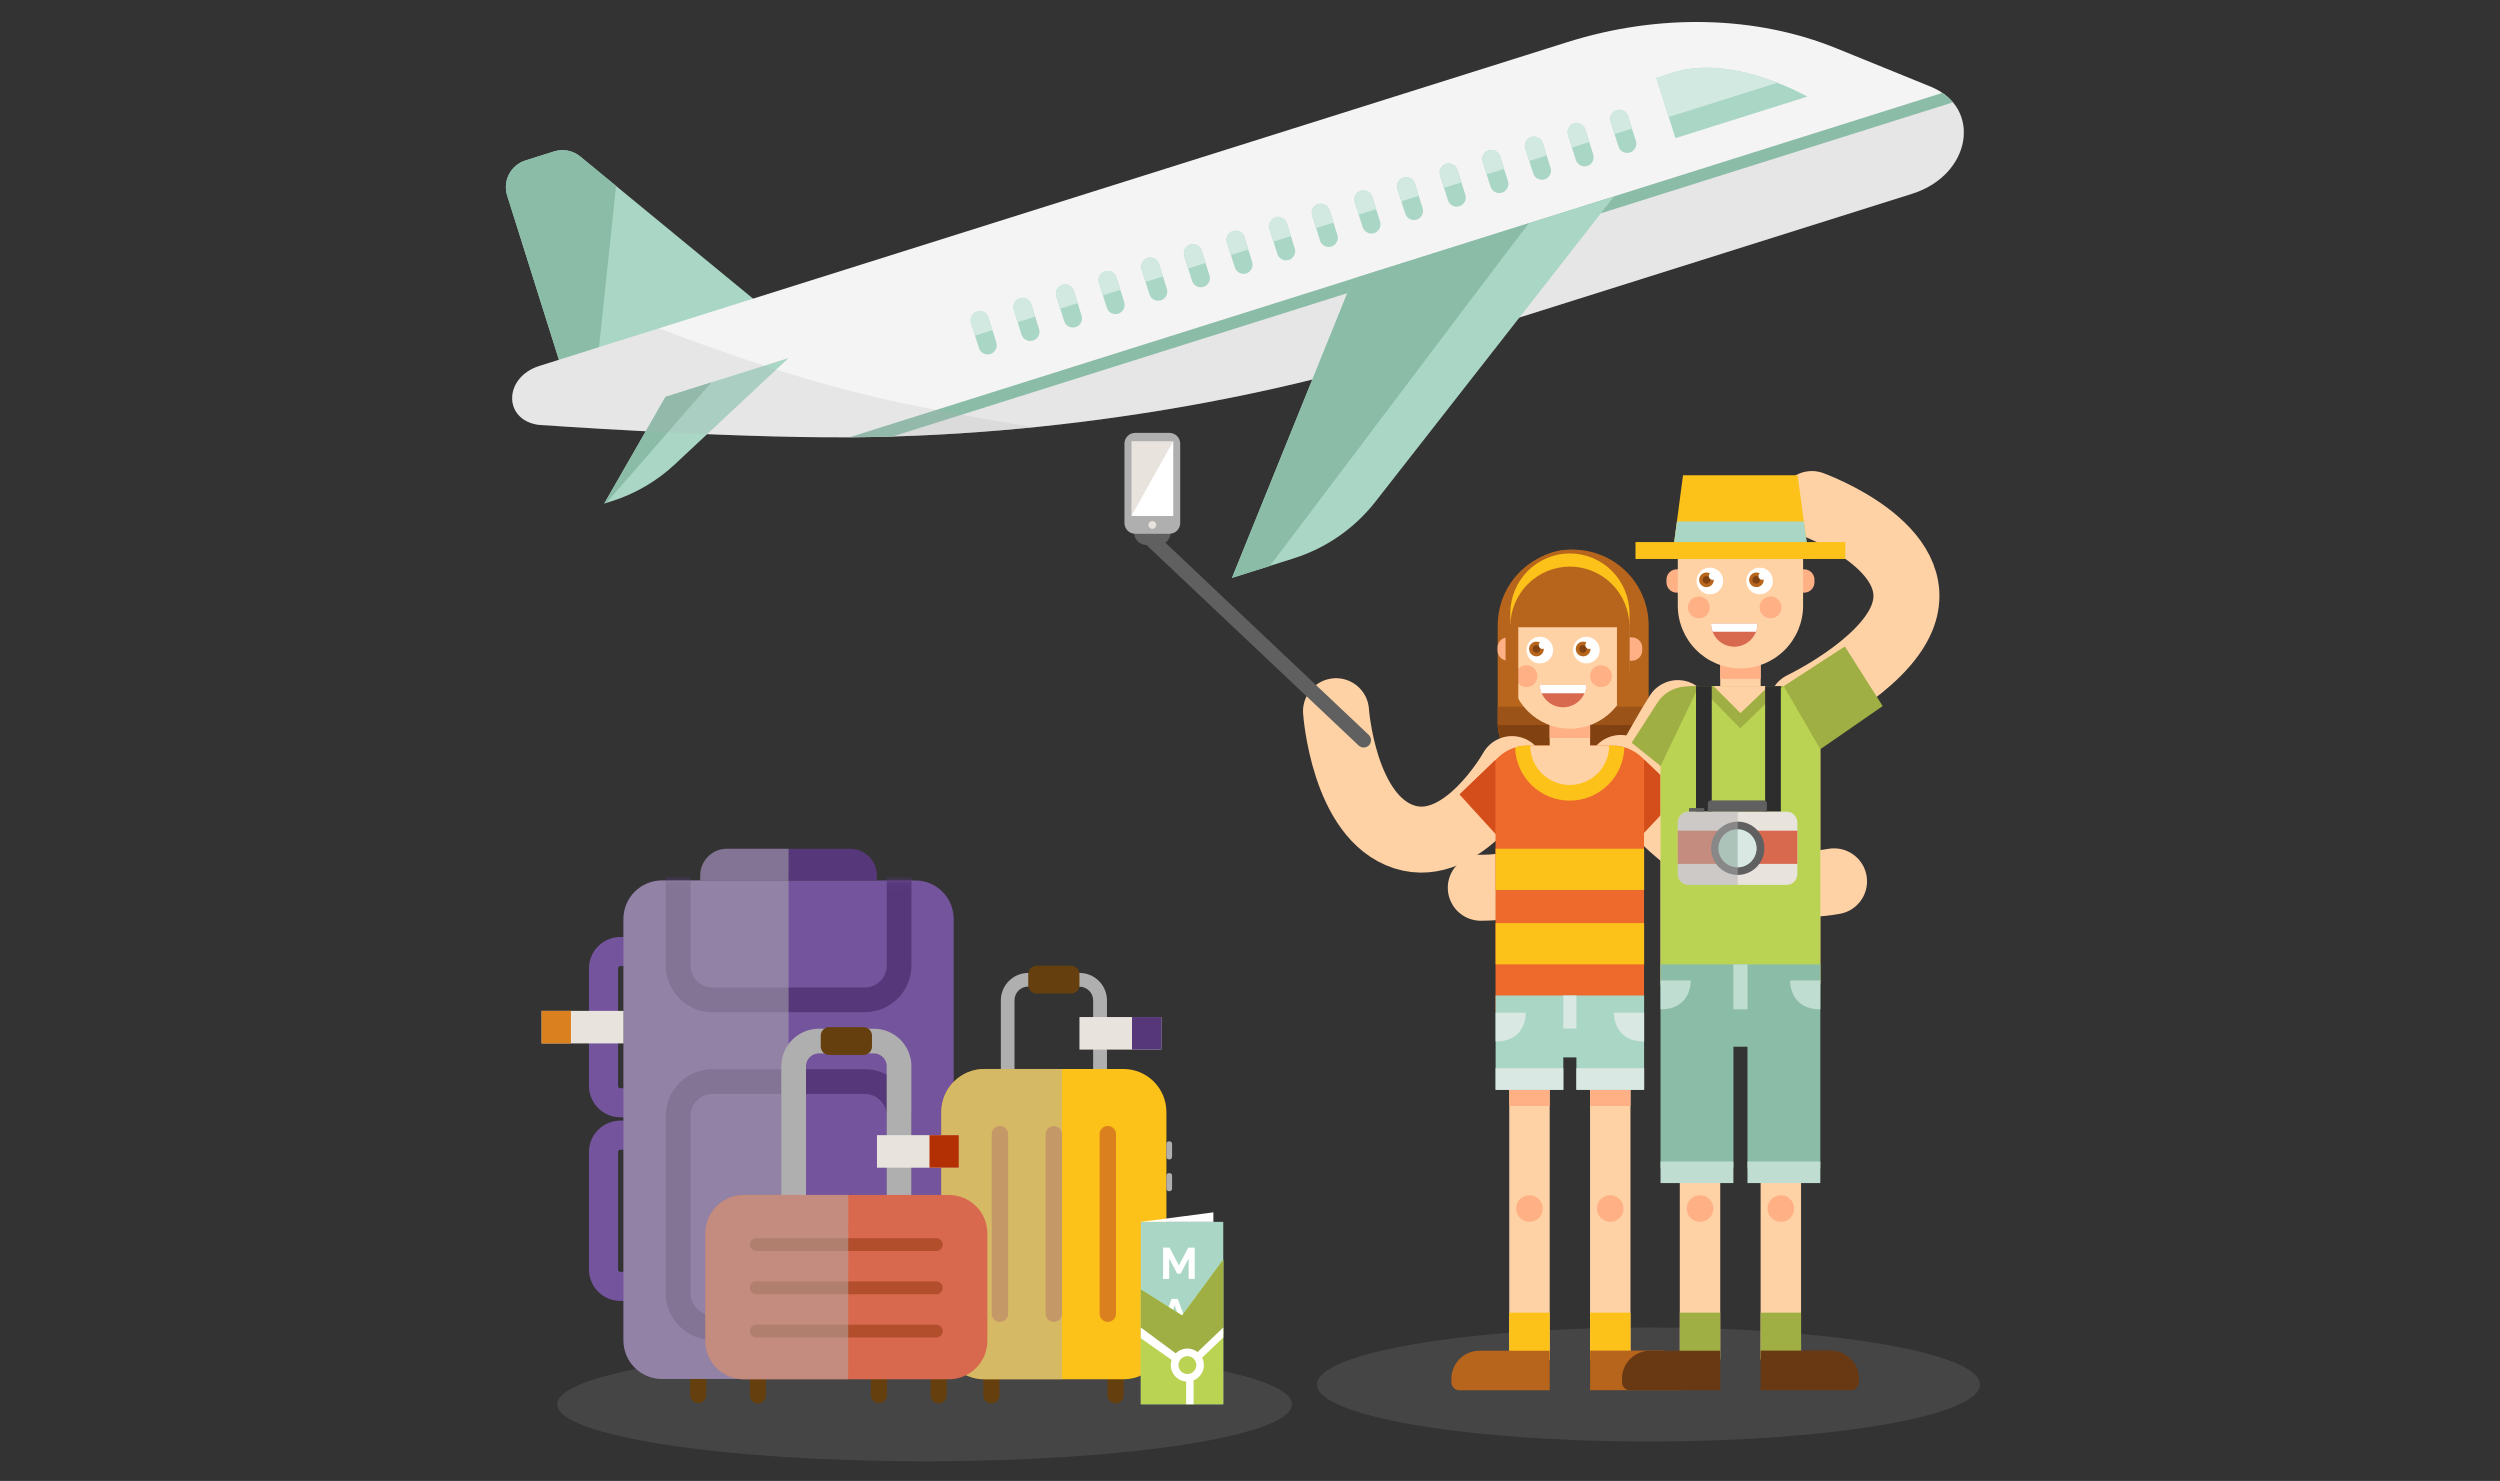 <svg width="341" height="202" viewBox="0 0 341 202" fill="none" xmlns="http://www.w3.org/2000/svg">
<rect x="0" y="0" width="341" height="202" fill="#333333" stroke="none"/>
<path d="M77.242 52.265L69.177 26.672C69.026 26.194 68.971 25.691 69.015 25.191C69.058 24.692 69.2 24.206 69.432 23.762C69.663 23.317 69.981 22.923 70.365 22.601C70.749 22.279 71.193 22.036 71.671 21.886L75.574 20.654C76.179 20.464 76.823 20.427 77.446 20.548C78.07 20.668 78.653 20.942 79.144 21.345L105.792 43.264L77.242 52.265Z" fill="#A9D6C5"/>
<path d="M84.028 25.362L79.144 21.345C78.653 20.942 78.07 20.668 77.446 20.548C76.823 20.427 76.179 20.464 75.574 20.654L71.671 21.886C71.193 22.036 70.749 22.279 70.365 22.601C69.981 22.923 69.663 23.317 69.432 23.762C69.2 24.206 69.058 24.692 69.015 25.191C68.971 25.691 69.026 26.194 69.177 26.672L77.242 52.265L81.326 50.976L84.028 25.362Z" fill="#8BBCA8"/>
<path d="M260.827 26.422L190.699 48.518C175.951 53.164 148.004 59.431 115.811 59.649C98.881 59.753 73.48 57.95 73.48 57.95C68.606 57.295 68.673 51.46 73.574 49.916L213.798 5.745C226.27 1.812 239.521 2.108 250.553 6.618L263.332 11.815C270.446 14.709 268.866 23.887 260.827 26.422Z" fill="#F4F4F4"/>
<g style="mix-blend-mode:multiply" opacity="0.2">
<path d="M119.156 59.603C149.931 59.005 176.464 53.003 190.698 48.519L260.851 26.423C267.753 24.246 269.888 17.178 265.851 13.385L119.156 59.603Z" fill="#AFAFAF"/>
</g>
<path d="M266.371 13.962C265.953 13.468 265.469 13.034 264.932 12.673L115.858 59.645C117.838 59.645 119.797 59.593 121.74 59.536L266.371 13.962Z" fill="#8BBCA8"/>
<path d="M184.576 37.995L220.152 26.802L187.611 68.427C184.756 72.078 180.86 74.778 176.439 76.169L168.046 78.814L184.576 37.995Z" fill="#A9D6C5"/>
<path d="M208.564 30.439L184.576 38.001L168.046 78.83L173.191 77.209C173.736 76.559 207.259 31.998 208.564 30.439Z" fill="#8BBCA8"/>
<path d="M135.085 48.289C134.77 48.386 134.43 48.354 134.138 48.201C133.846 48.049 133.626 47.787 133.526 47.474L132.455 44.075C132.357 43.761 132.388 43.42 132.54 43.129C132.691 42.836 132.953 42.616 133.266 42.516C133.581 42.418 133.922 42.449 134.214 42.602C134.506 42.755 134.726 43.017 134.825 43.332L135.901 46.73C135.997 47.045 135.965 47.386 135.813 47.677C135.66 47.969 135.399 48.189 135.085 48.289Z" fill="#A9D6C5"/>
<path d="M140.889 46.456C140.574 46.552 140.234 46.52 139.942 46.368C139.65 46.215 139.43 45.954 139.33 45.64L138.29 42.241C138.194 41.926 138.226 41.586 138.378 41.294C138.531 41.003 138.793 40.783 139.106 40.682C139.421 40.587 139.761 40.62 140.052 40.772C140.344 40.925 140.564 41.185 140.665 41.498L141.736 44.897C141.783 45.055 141.798 45.221 141.781 45.384C141.764 45.548 141.715 45.707 141.636 45.852C141.557 45.997 141.451 46.125 141.322 46.228C141.194 46.332 141.047 46.409 140.889 46.456Z" fill="#A9D6C5"/>
<path d="M146.714 44.621C146.4 44.719 146.06 44.689 145.768 44.537C145.476 44.385 145.256 44.124 145.155 43.81L144.085 40.412C143.987 40.097 144.018 39.756 144.171 39.464C144.324 39.172 144.586 38.952 144.901 38.853C145.215 38.755 145.555 38.785 145.847 38.937C146.139 39.089 146.359 39.35 146.46 39.663L147.53 43.062C147.626 43.377 147.595 43.717 147.442 44.009C147.289 44.301 147.028 44.521 146.714 44.621Z" fill="#A9D6C5"/>
<path d="M152.53 42.792C152.215 42.888 151.875 42.857 151.583 42.704C151.291 42.551 151.071 42.29 150.971 41.976L149.9 38.578C149.804 38.263 149.836 37.922 149.988 37.631C150.141 37.339 150.402 37.119 150.716 37.019C151.031 36.922 151.371 36.954 151.663 37.107C151.955 37.259 152.175 37.521 152.275 37.834L153.346 41.233C153.442 41.548 153.41 41.888 153.257 42.18C153.105 42.472 152.843 42.692 152.53 42.792Z" fill="#A9D6C5"/>
<path d="M158.345 40.958C158.03 41.054 157.69 41.022 157.398 40.87C157.106 40.717 156.887 40.455 156.786 40.142L155.716 36.743C155.619 36.428 155.651 36.088 155.804 35.796C155.956 35.504 156.218 35.285 156.531 35.184C156.846 35.088 157.187 35.12 157.478 35.272C157.77 35.425 157.99 35.686 158.09 36L159.161 39.399C159.259 39.714 159.228 40.054 159.075 40.346C158.922 40.639 158.66 40.858 158.345 40.958Z" fill="#A9D6C5"/>
<path d="M164.16 39.129C163.845 39.224 163.505 39.191 163.214 39.039C162.922 38.886 162.702 38.626 162.601 38.313L161.53 34.914C161.434 34.599 161.465 34.259 161.618 33.967C161.771 33.675 162.032 33.456 162.346 33.355C162.66 33.259 163 33.29 163.291 33.441C163.583 33.593 163.803 33.853 163.905 34.166L164.975 37.57C165.072 37.885 165.04 38.225 164.887 38.517C164.735 38.808 164.473 39.028 164.16 39.129Z" fill="#A9D6C5"/>
<path d="M169.991 37.294C169.676 37.392 169.335 37.361 169.043 37.208C168.751 37.055 168.531 36.792 168.432 36.478L167.356 33.079C167.26 32.764 167.291 32.424 167.444 32.133C167.597 31.841 167.858 31.621 168.172 31.52C168.487 31.423 168.828 31.454 169.12 31.607C169.412 31.759 169.632 32.022 169.731 32.336L170.801 35.735C170.899 36.049 170.869 36.389 170.717 36.681C170.565 36.973 170.304 37.194 169.991 37.294Z" fill="#A9D6C5"/>
<path d="M175.795 35.459C175.48 35.557 175.139 35.526 174.847 35.373C174.555 35.22 174.335 34.958 174.236 34.644L173.165 31.245C173.067 30.931 173.097 30.591 173.249 30.299C173.401 30.006 173.662 29.786 173.976 29.686C174.291 29.59 174.631 29.621 174.923 29.774C175.214 29.927 175.434 30.188 175.535 30.502L176.61 33.901C176.707 34.215 176.675 34.556 176.522 34.847C176.37 35.139 176.108 35.359 175.795 35.459Z" fill="#A9D6C5"/>
<path d="M181.61 33.63C181.295 33.727 180.955 33.695 180.663 33.542C180.371 33.39 180.151 33.128 180.051 32.815L178.975 29.4C178.877 29.085 178.908 28.745 179.061 28.452C179.214 28.16 179.476 27.941 179.791 27.841C180.106 27.745 180.446 27.777 180.738 27.929C181.03 28.082 181.249 28.344 181.35 28.657L182.42 32.056C182.52 32.372 182.491 32.715 182.339 33.01C182.187 33.305 181.925 33.528 181.61 33.63Z" fill="#A9D6C5"/>
<path d="M187.425 31.796C187.11 31.892 186.77 31.86 186.478 31.708C186.186 31.555 185.966 31.294 185.866 30.98L184.795 27.581C184.699 27.266 184.731 26.926 184.883 26.634C185.036 26.343 185.298 26.123 185.611 26.022C185.926 25.926 186.266 25.958 186.558 26.11C186.85 26.263 187.07 26.524 187.17 26.838L188.241 30.237C188.337 30.552 188.305 30.892 188.153 31.184C188 31.475 187.739 31.695 187.425 31.796Z" fill="#A9D6C5"/>
<path d="M193.24 29.961C192.926 30.058 192.586 30.027 192.295 29.875C192.003 29.724 191.783 29.463 191.681 29.151L190.605 25.762C190.511 25.448 190.543 25.108 190.695 24.817C190.848 24.525 191.108 24.305 191.421 24.203C191.736 24.107 192.076 24.139 192.368 24.291C192.66 24.444 192.88 24.706 192.98 25.019L194.051 28.418C194.144 28.73 194.111 29.066 193.96 29.355C193.808 29.643 193.55 29.861 193.24 29.961Z" fill="#A9D6C5"/>
<path d="M199.055 28.132C198.74 28.228 198.4 28.197 198.108 28.044C197.816 27.891 197.596 27.63 197.496 27.316L196.425 23.918C196.329 23.603 196.361 23.262 196.513 22.971C196.666 22.679 196.928 22.459 197.241 22.359C197.556 22.262 197.896 22.294 198.188 22.447C198.48 22.599 198.7 22.861 198.8 23.175L199.871 26.573C199.967 26.888 199.935 27.228 199.783 27.52C199.63 27.812 199.368 28.032 199.055 28.132Z" fill="#A9D6C5"/>
<path d="M204.869 26.282C204.554 26.378 204.214 26.347 203.922 26.194C203.631 26.041 203.411 25.78 203.31 25.466L202.24 22.068C202.143 21.753 202.175 21.413 202.328 21.121C202.481 20.829 202.742 20.609 203.056 20.509C203.371 20.413 203.711 20.444 204.003 20.597C204.294 20.75 204.514 21.011 204.615 21.325L205.685 24.723C205.781 25.038 205.75 25.378 205.597 25.67C205.444 25.962 205.183 26.182 204.869 26.282Z" fill="#A9D6C5"/>
<path d="M210.689 24.463C210.375 24.561 210.035 24.531 209.743 24.379C209.451 24.227 209.23 23.966 209.13 23.652L208.054 20.254C207.958 19.939 207.99 19.599 208.143 19.307C208.295 19.015 208.557 18.795 208.87 18.695C209.185 18.597 209.525 18.627 209.817 18.779C210.109 18.931 210.329 19.192 210.429 19.506L211.5 22.904C211.598 23.218 211.568 23.559 211.416 23.851C211.264 24.143 211.003 24.363 210.689 24.463Z" fill="#A9D6C5"/>
<path d="M216.505 22.645C216.19 22.741 215.85 22.709 215.558 22.557C215.266 22.404 215.046 22.142 214.946 21.829L213.876 18.43C213.779 18.116 213.81 17.776 213.962 17.485C214.113 17.193 214.373 16.973 214.686 16.871C215.001 16.773 215.342 16.805 215.634 16.957C215.926 17.11 216.146 17.373 216.245 17.687L217.321 21.086C217.417 21.401 217.386 21.741 217.233 22.032C217.08 22.324 216.819 22.544 216.505 22.645Z" fill="#A9D6C5"/>
<path d="M222.32 20.8C222.005 20.896 221.665 20.864 221.373 20.712C221.081 20.559 220.861 20.298 220.761 19.984L219.69 16.585C219.594 16.27 219.626 15.93 219.779 15.638C219.931 15.347 220.193 15.127 220.506 15.026C220.821 14.931 221.161 14.964 221.452 15.116C221.744 15.269 221.964 15.529 222.065 15.842L223.136 19.241C223.232 19.556 223.2 19.896 223.048 20.188C222.895 20.48 222.634 20.699 222.32 20.8Z" fill="#A9D6C5"/>
<path d="M225.931 10.625L228.529 18.846L246.514 13.177C246.514 13.177 236.36 7.341 228.326 9.877L225.931 10.625Z" fill="#A9D6C5"/>
<path d="M135.366 45.031L134.847 43.327C134.805 43.162 134.731 43.007 134.627 42.872C134.524 42.737 134.394 42.625 134.246 42.542C134.097 42.459 133.933 42.407 133.764 42.39C133.595 42.372 133.424 42.39 133.262 42.441C133.1 42.492 132.95 42.575 132.821 42.687C132.693 42.798 132.588 42.934 132.514 43.087C132.44 43.24 132.398 43.407 132.391 43.577C132.384 43.747 132.411 43.916 132.472 44.075L132.991 45.78L135.366 45.031Z" fill="#D2E9E1"/>
<path d="M141.18 43.197L140.66 41.492C140.611 41.336 140.531 41.191 140.426 41.066C140.321 40.94 140.192 40.836 140.047 40.761C139.902 40.685 139.743 40.638 139.58 40.624C139.416 40.61 139.252 40.627 139.096 40.677C138.939 40.726 138.794 40.805 138.669 40.91C138.543 41.016 138.44 41.144 138.364 41.29C138.288 41.435 138.242 41.594 138.227 41.757C138.213 41.92 138.231 42.084 138.28 42.241L138.8 43.945L141.18 43.197Z" fill="#D2E9E1"/>
<path d="M146.995 41.352L146.475 39.648C146.375 39.332 146.154 39.069 145.86 38.916C145.567 38.764 145.224 38.734 144.909 38.834C144.593 38.934 144.33 39.156 144.177 39.449C144.025 39.743 143.995 40.086 144.095 40.401L144.615 42.106L146.995 41.352Z" fill="#D2E9E1"/>
<path d="M152.811 39.534L152.291 37.829C152.192 37.514 151.971 37.25 151.678 37.097C151.385 36.944 151.042 36.914 150.727 37.013C150.411 37.112 150.148 37.333 149.995 37.626C149.842 37.92 149.812 38.262 149.911 38.577L150.431 40.282L152.811 39.534Z" fill="#D2E9E1"/>
<path d="M158.625 37.714L158.105 36.01C158.056 35.853 157.977 35.708 157.872 35.583C157.766 35.457 157.638 35.354 157.492 35.278C157.347 35.202 157.188 35.156 157.025 35.141C156.862 35.127 156.698 35.145 156.541 35.194C156.385 35.243 156.24 35.322 156.114 35.428C155.989 35.533 155.885 35.662 155.809 35.807C155.734 35.952 155.687 36.111 155.673 36.274C155.658 36.437 155.676 36.602 155.725 36.758L156.245 38.463L158.625 37.714Z" fill="#D2E9E1"/>
<path d="M164.444 35.87L163.925 34.16C163.875 34.004 163.796 33.859 163.69 33.734C163.585 33.608 163.455 33.505 163.31 33.429C163.164 33.354 163.005 33.307 162.842 33.293C162.679 33.279 162.514 33.298 162.358 33.347C162.202 33.397 162.057 33.476 161.931 33.582C161.806 33.687 161.702 33.816 161.627 33.962C161.551 34.108 161.505 34.266 161.491 34.43C161.477 34.593 161.495 34.758 161.545 34.914L162.064 36.618L164.444 35.87Z" fill="#D2E9E1"/>
<path d="M170.26 34.035L169.741 32.331C169.641 32.015 169.421 31.752 169.128 31.599C168.834 31.446 168.492 31.416 168.177 31.515C167.861 31.614 167.598 31.835 167.445 32.128C167.292 32.422 167.261 32.764 167.361 33.079L167.88 34.784L170.26 34.035Z" fill="#D2E9E1"/>
<path d="M176.076 32.201L175.556 30.496C175.515 30.331 175.44 30.177 175.337 30.042C175.234 29.907 175.104 29.794 174.955 29.711C174.807 29.628 174.643 29.576 174.474 29.559C174.305 29.542 174.134 29.559 173.972 29.61C173.81 29.661 173.66 29.745 173.531 29.856C173.402 29.967 173.298 30.104 173.224 30.257C173.15 30.41 173.108 30.576 173.101 30.746C173.093 30.916 173.121 31.086 173.181 31.245L173.701 32.954L176.076 32.201Z" fill="#D2E9E1"/>
<path d="M181.889 30.372L181.37 28.667C181.32 28.511 181.241 28.366 181.136 28.24C181.031 28.115 180.902 28.011 180.756 27.935C180.611 27.86 180.452 27.813 180.289 27.799C180.126 27.784 179.962 27.802 179.805 27.851C179.649 27.901 179.504 27.98 179.379 28.085C179.253 28.19 179.149 28.319 179.074 28.465C178.998 28.61 178.951 28.768 178.937 28.932C178.923 29.095 178.94 29.259 178.99 29.416L179.509 31.12L181.889 30.372Z" fill="#D2E9E1"/>
<path d="M187.706 28.538L187.186 26.833C187.086 26.519 186.866 26.258 186.574 26.105C186.283 25.953 185.942 25.921 185.627 26.017C185.314 26.117 185.052 26.337 184.9 26.629C184.747 26.921 184.715 27.261 184.812 27.576L185.331 29.281L187.706 28.538Z" fill="#D2E9E1"/>
<path d="M193.52 26.703L193 24.999C192.901 24.683 192.679 24.42 192.386 24.268C192.092 24.115 191.749 24.085 191.434 24.185C191.118 24.285 190.855 24.506 190.703 24.8C190.55 25.094 190.521 25.437 190.62 25.752L191.14 27.457L193.52 26.703Z" fill="#D2E9E1"/>
<path d="M199.335 24.874L198.815 23.169C198.716 22.854 198.495 22.59 198.202 22.437C197.909 22.284 197.567 22.254 197.251 22.353C196.935 22.453 196.672 22.673 196.519 22.966C196.366 23.26 196.336 23.602 196.435 23.918L196.955 25.622L199.335 24.874Z" fill="#D2E9E1"/>
<path d="M205.155 23.04L204.635 21.335C204.586 21.179 204.506 21.034 204.401 20.908C204.296 20.783 204.167 20.679 204.022 20.603C203.877 20.528 203.718 20.481 203.555 20.467C203.392 20.452 203.227 20.47 203.071 20.519C202.915 20.569 202.769 20.648 202.644 20.753C202.518 20.858 202.415 20.987 202.339 21.133C202.263 21.278 202.217 21.436 202.202 21.6C202.188 21.763 202.206 21.927 202.255 22.084L202.775 23.788L205.155 23.04Z" fill="#D2E9E1"/>
<path d="M210.97 21.205L210.45 19.501C210.35 19.185 210.129 18.922 209.835 18.77C209.541 18.617 209.199 18.588 208.883 18.688C208.568 18.788 208.305 19.009 208.152 19.303C208 19.596 207.97 19.939 208.07 20.254L208.59 21.959L210.97 21.205Z" fill="#D2E9E1"/>
<path d="M216.785 19.376L216.265 17.672C216.224 17.507 216.149 17.352 216.046 17.217C215.942 17.082 215.812 16.97 215.664 16.887C215.516 16.804 215.352 16.752 215.183 16.735C215.014 16.717 214.843 16.735 214.68 16.786C214.518 16.837 214.368 16.921 214.24 17.032C214.111 17.143 214.006 17.279 213.932 17.432C213.858 17.585 213.817 17.752 213.809 17.922C213.802 18.092 213.83 18.261 213.89 18.42L214.41 20.125L216.785 19.376Z" fill="#D2E9E1"/>
<path d="M222.601 17.542L222.082 15.837C222.032 15.681 221.953 15.536 221.848 15.41C221.743 15.285 221.614 15.181 221.468 15.105C221.323 15.03 221.164 14.983 221.001 14.969C220.838 14.954 220.674 14.972 220.517 15.021C220.361 15.07 220.216 15.15 220.09 15.255C219.965 15.36 219.861 15.489 219.785 15.634C219.71 15.78 219.663 15.938 219.649 16.102C219.634 16.265 219.652 16.429 219.701 16.585L220.221 18.29L222.601 17.542Z" fill="#D2E9E1"/>
<path d="M242.435 11.29C238.735 9.85 233.144 8.349 228.311 9.876L225.931 10.625L227.614 15.962L242.435 11.29Z" fill="#D2E9E1"/>
<path d="M90.779 54.125L82.418 68.676L83.457 68.359C86.657 67.348 89.59 65.635 92.042 63.344L107.554 48.84L90.779 54.125Z" fill="#A9D6C5"/>
<path d="M97.031 52.156L90.779 54.126L82.418 68.687L82.699 68.598L97.031 52.156Z" fill="#8BBCA8"/>
<g style="mix-blend-mode:multiply" opacity="0.2">
<path d="M122.931 54.952C111.633 52.562 100.658 48.888 89.88 44.782L73.574 49.917C68.673 51.476 68.606 57.296 73.48 57.951C73.48 57.951 98.881 59.754 115.811 59.65C124.583 59.593 133.038 59.083 140.999 58.283C134.961 57.301 128.938 56.225 122.931 54.952Z" fill="#AFAFAF"/>
</g>
<g style="mix-blend-mode:multiply" opacity="0.15">
<path d="M126.115 199.318C153.79 199.318 176.225 195.837 176.225 191.544C176.225 187.25 153.79 183.77 126.115 183.77C98.439 183.77 76.004 187.25 76.004 191.544C76.004 195.837 98.439 199.318 126.115 199.318Z" fill="#AFAFAF"/>
</g>
<path d="M85.457 129.788H84.626C83.351 129.788 82.318 130.821 82.318 132.095V148.111C82.318 149.385 83.351 150.418 84.626 150.418H85.457C86.731 150.418 87.764 149.385 87.764 148.111V132.095C87.764 130.821 86.731 129.788 85.457 129.788Z" stroke="#74549C" stroke-width="3.97" stroke-miterlimit="10"/>
<path d="M85.457 154.835H84.626C83.351 154.835 82.318 155.868 82.318 157.142V173.158C82.318 174.432 83.351 175.465 84.626 175.465H85.457C86.731 175.465 87.764 174.432 87.764 173.158V157.142C87.764 155.868 86.731 154.835 85.457 154.835Z" stroke="#74549C" stroke-width="3.97" stroke-miterlimit="10"/>
<path d="M95.233 191.382C94.942 191.381 94.662 191.264 94.456 191.058C94.249 190.852 94.133 190.572 94.132 190.28V185.9C94.133 185.608 94.249 185.329 94.456 185.122C94.662 184.916 94.942 184.799 95.233 184.798C95.525 184.798 95.806 184.914 96.012 185.121C96.219 185.327 96.335 185.608 96.335 185.9V190.28C96.335 190.573 96.219 190.853 96.012 191.059C95.806 191.266 95.525 191.382 95.233 191.382Z" fill="#653F0E"/>
<path d="M119.89 191.382C119.598 191.381 119.319 191.264 119.112 191.058C118.906 190.852 118.789 190.572 118.788 190.28V185.9C118.789 185.608 118.906 185.329 119.112 185.122C119.319 184.916 119.598 184.799 119.89 184.798C120.182 184.798 120.462 184.914 120.669 185.121C120.875 185.327 120.991 185.608 120.991 185.9V190.28C120.991 190.573 120.875 190.853 120.669 191.059C120.462 191.266 120.182 191.382 119.89 191.382Z" fill="#653F0E"/>
<path d="M90.29 188.088H124.832C127.73 188.088 130.08 185.738 130.08 182.84V125.34C130.08 122.441 127.73 120.091 124.832 120.091H90.29C87.391 120.091 85.042 122.441 85.042 125.34V182.84C85.042 185.738 87.391 188.088 90.29 188.088Z" fill="#74549C"/>
<path d="M119.608 120.096H95.538V119.41C95.538 118.445 95.921 117.52 96.603 116.838C97.285 116.156 98.211 115.772 99.175 115.772H115.966C116.93 115.772 117.856 116.156 118.538 116.838C119.22 117.52 119.603 118.445 119.603 119.41V120.091L119.608 120.096Z" fill="#56387A"/>
<g style="mix-blend-mode:color-burn" opacity="0.5">
<path d="M107.564 115.772H99.249C98.771 115.758 98.295 115.838 97.848 116.007C97.4 116.177 96.991 116.434 96.643 116.762C96.295 117.09 96.015 117.484 95.82 117.92C95.624 118.357 95.516 118.828 95.503 119.306V120.096H107.554L107.564 115.772Z" fill="#AFAFAF"/>
</g>
<mask id="mask0_131_6971" style="mask-type:luminance" maskUnits="userSpaceOnUse" x="85" y="120" width="46" height="69">
<path d="M90.293 188.089H124.834C127.733 188.089 130.083 185.739 130.083 182.84V125.34C130.083 122.441 127.733 120.091 124.834 120.091H90.293C87.394 120.091 85.044 122.441 85.044 125.34V182.84C85.044 185.739 87.394 188.089 90.293 188.089Z" fill="white"/>
</mask>
<g mask="url(#mask0_131_6971)">
<path d="M117.934 102.828H97.194C94.597 102.828 92.492 104.934 92.492 107.531V131.68C92.492 134.277 94.597 136.382 97.194 136.382H117.934C120.531 136.382 122.637 134.277 122.637 131.68V107.531C122.637 104.934 120.531 102.828 117.934 102.828Z" stroke="#56387A" stroke-width="3.37" stroke-miterlimit="10"/>
<path d="M117.934 147.524H97.194C94.597 147.524 92.491 149.63 92.491 152.227V176.376C92.491 178.973 94.597 181.078 97.194 181.078H117.934C120.531 181.078 122.637 178.973 122.637 176.376V152.227C122.637 149.63 120.531 147.524 117.934 147.524Z" stroke="#56387A" stroke-width="3.37" stroke-miterlimit="10"/>
</g>
<g style="mix-blend-mode:color-burn" opacity="0.5">
<path d="M107.563 120.096H90.29C88.898 120.099 87.565 120.653 86.581 121.636C85.598 122.62 85.044 123.953 85.041 125.344V182.845C85.045 184.235 85.599 185.568 86.583 186.551C87.566 187.535 88.899 188.089 90.29 188.093H107.563V120.096Z" fill="#AFAFAF"/>
</g>
<path d="M73.874 142.322H85.041V137.884H73.874V142.322Z" fill="#E8E3DD"/>
<path d="M73.875 142.322H77.876V137.884H73.875V142.322Z" fill="#DB801E"/>
<path d="M135.225 191.429C134.933 191.429 134.653 191.313 134.446 191.106C134.24 190.9 134.124 190.62 134.124 190.327V185.942C134.125 185.65 134.242 185.37 134.448 185.164C134.654 184.958 134.934 184.841 135.225 184.84C135.517 184.841 135.797 184.958 136.003 185.164C136.209 185.37 136.326 185.65 136.327 185.942V190.327C136.326 190.619 136.209 190.899 136.003 191.105C135.797 191.311 135.517 191.428 135.225 191.429Z" fill="#653F0E"/>
<path d="M152.166 191.429C151.875 191.428 151.595 191.311 151.389 191.105C151.183 190.899 151.066 190.619 151.065 190.327V185.942C151.066 185.65 151.183 185.37 151.389 185.164C151.595 184.958 151.875 184.841 152.166 184.84C152.458 184.841 152.738 184.958 152.944 185.164C153.15 185.37 153.267 185.65 153.268 185.942V190.327C153.268 190.62 153.152 190.9 152.945 191.106C152.739 191.313 152.459 191.429 152.166 191.429Z" fill="#653F0E"/>
<path d="M144.527 158.93H142.968C141.256 158.927 139.615 158.246 138.405 157.035C137.195 155.824 136.515 154.183 136.514 152.471V136.45C136.515 135.458 136.91 134.507 137.611 133.806C138.312 133.104 139.263 132.71 140.255 132.708H147.245C148.237 132.71 149.188 133.104 149.891 133.805C150.593 134.507 150.989 135.457 150.991 136.45V152.492C150.983 154.201 150.299 155.838 149.087 157.044C147.876 158.251 146.236 158.929 144.527 158.93ZM140.25 134.563C139.755 134.563 139.28 134.76 138.929 135.11C138.578 135.459 138.381 135.934 138.379 136.429V152.471C138.381 153.686 138.864 154.851 139.723 155.71C140.582 156.569 141.747 157.053 142.963 157.054H144.522C145.737 157.053 146.902 156.569 147.761 155.71C148.62 154.851 149.104 153.686 149.105 152.471V136.45C149.104 135.955 148.906 135.48 148.555 135.13C148.205 134.781 147.729 134.584 147.234 134.584L140.25 134.563Z" fill="#AFAFAF"/>
<path d="M153.226 145.809H134.264C131.021 145.809 128.392 148.438 128.392 151.681V182.263C128.392 185.506 131.021 188.135 134.264 188.135H153.226C156.469 188.135 159.098 185.506 159.098 182.263V151.681C159.098 148.438 156.469 145.809 153.226 145.809Z" fill="#FDC219"/>
<path d="M146.082 131.726H141.41C140.77 131.726 140.251 132.245 140.251 132.885V134.361C140.251 135.001 140.77 135.52 141.41 135.52H146.082C146.722 135.52 147.24 135.001 147.24 134.361V132.885C147.24 132.245 146.722 131.726 146.082 131.726Z" fill="#653F0E"/>
<path d="M136.39 180.309C136.093 180.307 135.809 180.189 135.6 179.978C135.39 179.768 135.273 179.483 135.273 179.186V154.695C135.274 154.399 135.392 154.116 135.602 153.906C135.811 153.697 136.094 153.579 136.39 153.578C136.687 153.578 136.972 153.695 137.182 153.905C137.392 154.114 137.511 154.398 137.513 154.695V179.186C137.513 179.484 137.394 179.77 137.184 179.98C136.973 180.191 136.688 180.309 136.39 180.309Z" fill="#DB801E"/>
<path d="M143.747 180.309C143.449 180.309 143.164 180.191 142.953 179.98C142.743 179.77 142.624 179.484 142.624 179.186V154.695C142.631 154.402 142.752 154.123 142.962 153.918C143.172 153.713 143.453 153.598 143.747 153.598C144.043 153.6 144.326 153.718 144.535 153.927C144.744 154.136 144.863 154.42 144.864 154.716V179.207C144.859 179.5 144.739 179.78 144.53 179.986C144.321 180.191 144.04 180.307 143.747 180.309Z" fill="#DB801E"/>
<path d="M151.101 180.309C150.804 180.307 150.52 180.189 150.311 179.978C150.101 179.768 149.984 179.483 149.984 179.186V154.695C149.985 154.399 150.103 154.116 150.313 153.906C150.522 153.697 150.805 153.579 151.101 153.578C151.398 153.578 151.683 153.695 151.893 153.905C152.103 154.114 152.222 154.398 152.224 154.695V179.186C152.224 179.484 152.105 179.77 151.895 179.98C151.684 180.191 151.399 180.309 151.101 180.309Z" fill="#DB801E"/>
<path d="M158.406 138.726H147.239V143.164H158.406V138.726Z" fill="#E8E3DD"/>
<path d="M158.407 138.726H154.406V143.164H158.407V138.726Z" fill="#56387A"/>
<path d="M159.529 155.677H159.441C159.251 155.677 159.098 155.831 159.098 156.02V157.803C159.098 157.992 159.251 158.146 159.441 158.146H159.529C159.719 158.146 159.872 157.992 159.872 157.803V156.02C159.872 155.831 159.719 155.677 159.529 155.677Z" fill="#AFAFAF"/>
<path d="M159.529 160.011H159.441C159.251 160.011 159.098 160.165 159.098 160.354V162.136C159.098 162.326 159.251 162.479 159.441 162.479H159.529C159.719 162.479 159.872 162.326 159.872 162.136V160.354C159.872 160.165 159.719 160.011 159.529 160.011Z" fill="#AFAFAF"/>
<g style="mix-blend-mode:color-burn" opacity="0.5">
<path d="M144.865 145.803H134.264C132.708 145.807 131.217 146.427 130.116 147.528C129.016 148.628 128.396 150.119 128.392 151.675V182.257C128.396 183.813 129.016 185.305 130.116 186.405C131.217 187.505 132.708 188.125 134.264 188.129H144.865V145.803Z" fill="#AFAFAF"/>
</g>
<path d="M111.694 142H119.188C120.1 142 120.975 142.362 121.62 143.008C122.265 143.653 122.628 144.528 122.628 145.44V174.65C122.628 176.042 122.075 177.377 121.091 178.361C120.106 179.346 118.771 179.899 117.379 179.899H113.503C112.111 179.899 110.776 179.346 109.791 178.361C108.807 177.377 108.254 176.042 108.254 174.65V145.44C108.254 144.528 108.617 143.653 109.262 143.008C109.907 142.362 110.782 142 111.694 142Z" stroke="#AFAFAF" stroke-width="3.37" stroke-miterlimit="10"/>
<path d="M117.78 140.103H113.109C112.469 140.103 111.95 140.622 111.95 141.262V142.737C111.95 143.377 112.469 143.896 113.109 143.896H117.78C118.42 143.896 118.939 143.377 118.939 142.737V141.262C118.939 140.622 118.42 140.103 117.78 140.103Z" fill="#653F0E"/>
<path d="M103.38 191.429C103.236 191.429 103.093 191.401 102.959 191.345C102.825 191.29 102.704 191.209 102.601 191.106C102.499 191.004 102.418 190.883 102.363 190.749C102.307 190.615 102.279 190.472 102.279 190.327V185.942C102.28 185.65 102.397 185.37 102.603 185.164C102.809 184.958 103.089 184.841 103.38 184.84C103.672 184.841 103.952 184.958 104.158 185.164C104.364 185.37 104.481 185.65 104.482 185.942V190.327C104.481 190.619 104.364 190.899 104.158 191.105C103.952 191.311 103.672 191.428 103.38 191.429Z" fill="#653F0E"/>
<path d="M128.038 191.429C127.746 191.429 127.466 191.313 127.259 191.106C127.053 190.9 126.937 190.62 126.937 190.327V185.942C126.938 185.65 127.054 185.37 127.261 185.164C127.467 184.958 127.746 184.841 128.038 184.84C128.329 184.843 128.607 184.96 128.812 185.166C129.018 185.372 129.133 185.651 129.135 185.942V190.327C129.135 190.619 129.019 190.898 128.814 191.105C128.608 191.311 128.329 191.428 128.038 191.429Z" fill="#653F0E"/>
<path d="M129.425 162.993H101.458C98.559 162.993 96.209 165.343 96.209 168.242V182.886C96.209 185.785 98.559 188.134 101.458 188.134H129.425C132.324 188.134 134.674 185.785 134.674 182.886V168.242C134.674 165.343 132.324 162.993 129.425 162.993Z" fill="#D8694E"/>
<path d="M127.711 170.633H103.152C102.921 170.632 102.699 170.539 102.536 170.376C102.373 170.212 102.28 169.991 102.279 169.76C102.279 169.528 102.371 169.306 102.535 169.143C102.698 168.979 102.92 168.887 103.152 168.887H127.711C127.943 168.887 128.165 168.979 128.33 169.142C128.495 169.306 128.588 169.528 128.589 169.76C128.588 169.992 128.495 170.214 128.33 170.378C128.165 170.541 127.943 170.633 127.711 170.633Z" fill="#B34E2D"/>
<path d="M127.711 176.536H103.152C102.921 176.535 102.699 176.442 102.536 176.279C102.373 176.116 102.28 175.894 102.279 175.663C102.279 175.431 102.371 175.209 102.534 175.044C102.698 174.879 102.92 174.786 103.152 174.785H127.711C127.944 174.785 128.167 174.877 128.332 175.042C128.497 175.207 128.589 175.43 128.589 175.663C128.588 175.895 128.495 176.117 128.33 176.281C128.165 176.444 127.943 176.536 127.711 176.536Z" fill="#B34E2D"/>
<path d="M127.711 182.439H103.152C102.921 182.438 102.699 182.345 102.536 182.182C102.373 182.019 102.28 181.797 102.279 181.566C102.279 181.334 102.371 181.112 102.534 180.947C102.698 180.782 102.92 180.689 103.152 180.688H127.711C127.944 180.688 128.167 180.781 128.332 180.945C128.497 181.11 128.589 181.333 128.589 181.566C128.588 181.798 128.495 182.02 128.33 182.184C128.165 182.347 127.943 182.439 127.711 182.439Z" fill="#B34E2D"/>
<g style="mix-blend-mode:color-burn" opacity="0.5">
<path d="M115.706 162.993H101.457C100.064 162.993 98.728 163.546 97.742 164.53C96.756 165.514 96.201 166.849 96.198 168.242V182.891C96.202 184.28 96.756 185.612 97.738 186.594C98.721 187.577 100.052 188.13 101.441 188.134H115.69L115.706 162.993Z" fill="#AFAFAF"/>
</g>
<path d="M130.787 154.835H119.62V159.273H130.787V154.835Z" fill="#E8E3DD"/>
<path d="M130.782 154.835H126.781V159.273H130.782V154.835Z" fill="#B33005"/>
<path d="M166.852 166.662H155.607V191.543H166.852V166.662Z" fill="#A9D6C5"/>
<path d="M162.131 174.449V171.644L161.035 173.733H160.572L159.476 171.644V174.449H158.645V170.175H159.536L160.801 172.607L162.077 170.175H162.962V174.449H162.131ZM159.807 177.175H160.65L162.221 181.449H161.366L160.969 180.384H159.476L159.085 181.449H158.23L159.807 177.175ZM160.819 179.8L160.229 178.036L159.615 179.8H160.819ZM158.645 188.449V184.175H160.457C160.654 184.175 160.835 184.215 160.999 184.296C161.164 184.376 161.306 184.484 161.427 184.621C161.551 184.757 161.647 184.91 161.716 185.078C161.784 185.247 161.818 185.419 161.818 185.596C161.818 185.837 161.762 186.066 161.649 186.282C161.537 186.499 161.383 186.676 161.186 186.812C160.989 186.948 160.756 187.017 160.488 187.017H159.476V188.449H158.645ZM159.476 186.288H160.439C160.54 186.288 160.63 186.26 160.71 186.204C160.791 186.148 160.855 186.068 160.903 185.963C160.951 185.855 160.975 185.732 160.975 185.596C160.975 185.447 160.947 185.321 160.891 185.217C160.839 185.112 160.768 185.034 160.68 184.982C160.596 184.93 160.504 184.904 160.403 184.904H159.476V186.288Z" fill="white"/>
<path d="M155.607 175.886L161.229 179.435L166.852 171.817V191.543H155.607V175.886Z" fill="#BAD353"/>
<path d="M158.241 183.79C159.561 184.777 160.32 184.553 161.905 184.631C163.942 184.735 165.251 183.275 166.857 182.075V171.817L161.235 179.44L155.612 175.886V181.436C156.48 182.205 157.337 183.114 158.241 183.79Z" fill="#9FAF43"/>
<path d="M161.957 184.98C162.197 184.979 162.433 185.05 162.634 185.183C162.835 185.316 162.991 185.506 163.084 185.728C163.177 185.951 163.201 186.196 163.155 186.432C163.108 186.669 162.992 186.886 162.822 187.056C162.651 187.226 162.434 187.342 162.198 187.389C161.961 187.436 161.716 187.411 161.494 187.319C161.272 187.226 161.082 187.069 160.949 186.869C160.815 186.668 160.745 186.432 160.746 186.191C160.746 185.87 160.873 185.562 161.1 185.335C161.327 185.108 161.635 184.98 161.957 184.98ZM161.957 183.941C161.51 183.94 161.073 184.071 160.702 184.319C160.33 184.566 160.04 184.918 159.869 185.331C159.697 185.743 159.652 186.197 159.739 186.635C159.826 187.073 160.041 187.475 160.357 187.791C160.672 188.107 161.075 188.322 161.513 188.408C161.951 188.495 162.405 188.45 162.817 188.279C163.229 188.108 163.581 187.818 163.829 187.446C164.076 187.074 164.208 186.638 164.207 186.191C164.207 185.594 163.97 185.022 163.548 184.6C163.126 184.178 162.553 183.941 161.957 183.941Z" fill="white"/>
<path d="M162.908 184.839L166.852 181.072V182.438L163.495 185.634L162.908 184.839Z" fill="white"/>
<path d="M155.607 181.072V182.532L160.367 185.889L160.996 185.063L155.607 181.072Z" fill="white"/>
<path d="M162.804 187.838H161.791V191.538H162.804V187.838Z" fill="white"/>
<path d="M155.607 166.662L165.506 165.363V166.662H155.607Z" fill="white"/>
<g style="mix-blend-mode:multiply" opacity="0.15">
<path d="M224.855 196.62C249.827 196.62 270.07 193.139 270.07 188.846C270.07 184.552 249.827 181.072 224.855 181.072C199.883 181.072 179.64 184.552 179.64 188.846C179.64 193.139 199.883 196.62 224.855 196.62Z" fill="#AFAFAF"/>
</g>
<path d="M218.619 104.88H210.523C208.869 104.88 207.283 104.223 206.113 103.053C204.944 101.884 204.287 100.298 204.287 98.644V85.268C204.295 82.54 205.382 79.927 207.311 77.998C209.24 76.069 211.854 74.982 214.581 74.974C217.309 74.982 219.923 76.069 221.851 77.998C223.78 79.927 224.867 82.54 224.876 85.268V98.644C224.876 99.465 224.714 100.277 224.399 101.035C224.084 101.793 223.623 102.482 223.042 103.061C222.461 103.64 221.771 104.099 221.012 104.411C220.253 104.723 219.44 104.883 218.619 104.88Z" fill="#B7651C"/>
<path d="M204.287 96.378V98.644C204.287 100.298 204.944 101.884 206.113 103.053C207.283 104.223 208.869 104.88 210.523 104.88H218.64C220.294 104.88 221.88 104.223 223.049 103.053C224.219 101.884 224.876 100.298 224.876 98.644V96.378H204.287Z" fill="#9B5318"/>
<path d="M204.287 98.893C204.351 100.503 205.037 102.026 206.199 103.142C207.362 104.258 208.911 104.881 210.523 104.88H218.64C220.251 104.881 221.801 104.258 222.963 103.142C224.126 102.026 224.811 100.503 224.876 98.893H204.287Z" fill="#824110"/>
<path d="M228.851 97.267C223.608 105.399 217.891 121.088 201.979 121.088" stroke="#FFD2A6" stroke-width="9" stroke-linecap="round" stroke-linejoin="round"/>
<path d="M206.231 104.905C206.231 104.905 199.61 116.743 191.545 114.155C183.231 111.495 182.233 97.007 182.233 97.007" stroke="#FFD2A6" stroke-width="9" stroke-linecap="round" stroke-linejoin="round"/>
<path d="M221.062 104.75C221.062 104.75 232.64 123.395 250.163 120.215" stroke="#FFD2A6" stroke-width="9" stroke-linecap="round" stroke-linejoin="round"/>
<path d="M229.163 108.341C229.163 108.341 225.426 104.703 223.966 103.321C222.942 102.341 221.599 101.764 220.183 101.694H219.913H208.48C208.349 101.687 208.217 101.687 208.085 101.694C206.675 101.775 205.341 102.357 204.323 103.337C202.837 104.75 199.09 108.388 199.09 108.388L203.99 113.766V137.67C204.005 138.846 204.483 139.969 205.319 140.795C206.155 141.622 207.284 142.086 208.46 142.087H219.892C220.468 142.085 221.038 141.968 221.57 141.744C222.101 141.521 222.583 141.194 222.987 140.784C223.392 140.373 223.711 139.887 223.928 139.353C224.144 138.818 224.252 138.247 224.247 137.67V113.584L229.163 108.341Z" fill="#ED6A2C"/>
<path d="M203.97 103.659C202.338 105.218 199.1 108.336 199.1 108.336L203.97 113.683V103.659Z" fill="#D34E1A"/>
<path d="M224.258 103.612V113.584L229.163 108.32C229.163 108.32 225.884 105.15 224.258 103.612Z" fill="#D34E1A"/>
<path d="M224.257 125.91H204.001V131.538H224.257V125.91Z" fill="#FDC219"/>
<path d="M224.257 115.767H204.001V121.394H224.257V115.767Z" fill="#FDC219"/>
<path d="M211.375 136.153H205.861V185.427H211.375V136.153Z" fill="#FFD2A6"/>
<path d="M216.888 94.991H211.375V106.621H216.888V94.991Z" fill="#FFD2A6"/>
<path d="M240.153 87.773H234.64V99.403H240.153V87.773Z" fill="#FFD2A6"/>
<path d="M240.153 87.773H234.64V92.606H240.153V87.773Z" fill="#FFB085"/>
<path d="M222.396 136.153H216.883V185.427H222.396V136.153Z" fill="#FFD2A6"/>
<path d="M211.375 179.045H205.861V185.422H211.375V179.045Z" fill="#FDC219"/>
<path d="M222.396 179.045H216.883V185.422H222.396V179.045Z" fill="#FDC219"/>
<path d="M211.375 138.382H205.861V150.854H211.375V138.382Z" fill="#FFB085"/>
<path d="M222.396 138.382H216.883V150.854H222.396V138.382Z" fill="#FFB085"/>
<path d="M234.639 135.191H229.125V185.427H234.639V135.191Z" fill="#FFD2A6"/>
<path d="M245.662 135.191H240.148V185.427H245.662V135.191Z" fill="#FFD2A6"/>
<path d="M234.639 179.045H229.125V185.422H234.639V179.045Z" fill="#9FAF43"/>
<path d="M245.662 179.045H240.148V185.422H245.662V179.045Z" fill="#9FAF43"/>
<path d="M245.761 96.145C245.761 96.145 256.674 90.948 259.402 84.343C263.409 74.605 247.138 68.753 247.138 68.753" stroke="#FFD2A6" stroke-width="9" stroke-linecap="round" stroke-linejoin="round"/>
<path d="M220.168 135.784H215.023H213.235H210.928H204.001V148.645H213.235V144.228H215.023V148.645H224.257V135.784H220.168Z" fill="#A9D6C5"/>
<path d="M204.001 138.128H208.117C208.117 138.128 208.293 142.061 204.001 142.061V138.128Z" fill="#DAE8E3"/>
<path d="M224.257 138.128H220.142C220.142 138.128 219.97 142.061 224.257 142.061V138.128Z" fill="#DAE8E3"/>
<path d="M215.024 135.784H213.236V140.289H215.024V135.784Z" fill="#DAE8E3"/>
<path d="M208.621 166.662C209.625 166.662 210.439 165.847 210.439 164.843C210.439 163.838 209.625 163.024 208.621 163.024C207.616 163.024 206.802 163.838 206.802 164.843C206.802 165.847 207.616 166.662 208.621 166.662Z" fill="#FFB085"/>
<path d="M219.637 166.662C220.642 166.662 221.456 165.847 221.456 164.843C221.456 163.838 220.642 163.024 219.637 163.024C218.633 163.024 217.818 163.838 217.818 164.843C217.818 165.847 218.633 166.662 219.637 166.662Z" fill="#FFB085"/>
<path d="M231.886 166.662C232.89 166.662 233.704 165.847 233.704 164.843C233.704 163.838 232.89 163.024 231.886 163.024C230.881 163.024 230.067 163.838 230.067 164.843C230.067 165.847 230.881 166.662 231.886 166.662Z" fill="#FFB085"/>
<path d="M242.907 166.662C243.912 166.662 244.726 165.847 244.726 164.843C244.726 163.838 243.912 163.024 242.907 163.024C241.903 163.024 241.088 163.838 241.088 164.843C241.088 165.847 241.903 166.662 242.907 166.662Z" fill="#FFB085"/>
<path d="M243.292 93.587H231.496C228.735 93.587 226.497 95.826 226.497 98.587V133.726C226.497 136.487 228.735 138.725 231.496 138.725H243.292C246.053 138.725 248.291 136.487 248.291 133.726V98.587C248.291 95.826 246.053 93.587 243.292 93.587Z" fill="#FFD2A6"/>
<path d="M243.292 93.587H231.496C228.735 93.587 226.497 95.826 226.497 98.587V133.726C226.497 136.487 228.735 138.725 231.496 138.725H243.292C246.053 138.725 248.291 136.487 248.291 133.726V98.587C248.291 95.826 246.053 93.587 243.292 93.587Z" fill="#BAD353"/>
<path d="M216.888 94.991H211.375V100.666H216.888V94.991Z" fill="#FFB085"/>
<path d="M220.173 101.694H219.903H208.471C208.339 101.687 208.207 101.687 208.076 101.694C207.954 101.697 207.833 101.706 207.712 101.72C207.712 103.424 208.389 105.058 209.593 106.262C210.798 107.467 212.431 108.143 214.135 108.143C215.838 108.143 217.472 107.467 218.677 106.262C219.881 105.058 220.558 103.424 220.558 101.72L220.173 101.694Z" fill="#FFD2A6"/>
<path d="M219.876 101.684H219.492C219.492 103.112 218.925 104.481 217.915 105.491C216.905 106.5 215.536 107.068 214.108 107.068C212.68 107.068 211.311 106.5 210.301 105.491C209.292 104.481 208.724 103.112 208.724 101.684H208.449C207.843 101.675 207.239 101.765 206.661 101.949C206.713 103.891 207.52 105.735 208.911 107.091C210.303 108.446 212.168 109.204 214.111 109.204C216.053 109.204 217.918 108.446 219.31 107.091C220.701 105.735 221.509 103.891 221.56 101.949C221.014 101.781 220.447 101.692 219.876 101.684Z" fill="#FDC219"/>
<path d="M205.949 86.936H205.669C204.891 86.936 204.26 87.567 204.26 88.344V88.713C204.26 89.491 204.891 90.122 205.669 90.122H205.949C206.727 90.122 207.358 89.491 207.358 88.713V88.344C207.358 87.567 206.727 86.936 205.949 86.936Z" fill="#FFB085"/>
<path d="M222.594 86.936H222.313C221.536 86.936 220.905 87.567 220.905 88.344V88.713C220.905 89.491 221.536 90.122 222.313 90.122H222.594C223.372 90.122 224.002 89.491 224.002 88.713V88.344C224.002 87.567 223.372 86.936 222.594 86.936Z" fill="#FFB085"/>
<path d="M228.992 77.655H228.711C227.933 77.655 227.303 78.285 227.303 79.063V79.432C227.303 80.21 227.933 80.84 228.711 80.84H228.992C229.769 80.84 230.4 80.21 230.4 79.432V79.063C230.4 78.285 229.769 77.655 228.992 77.655Z" fill="#FFB085"/>
<path d="M246.083 77.655H245.802C245.025 77.655 244.394 78.285 244.394 79.063V79.432C244.394 80.21 245.025 80.84 245.802 80.84H246.083C246.861 80.84 247.491 80.21 247.491 79.432V79.063C247.491 78.285 246.861 77.655 246.083 77.655Z" fill="#FFB085"/>
<path d="M214.129 99.397C211.978 99.391 209.918 98.533 208.397 97.013C206.876 95.492 206.019 93.431 206.012 91.28V83.605C206.019 81.454 206.876 79.394 208.397 77.873C209.918 76.352 211.978 75.495 214.129 75.488C216.28 75.495 218.34 76.352 219.861 77.873C221.382 79.394 222.239 81.454 222.246 83.605V91.28C222.239 93.431 221.382 95.492 219.861 97.013C218.34 98.533 216.28 99.391 214.129 99.397Z" fill="#FFD2A6"/>
<path d="M222.246 85.559V83.605C222.239 81.454 221.382 79.394 219.861 77.873C218.34 76.352 216.28 75.495 214.129 75.488C211.978 75.495 209.918 76.352 208.397 77.873C206.876 79.394 206.019 81.454 206.012 83.605V85.559H222.246Z" fill="#B7651C"/>
<path d="M222.246 85.04V83.086C222.239 80.935 221.382 78.874 219.861 77.353C218.34 75.833 216.28 74.975 214.129 74.969C211.978 74.975 209.918 75.833 208.397 77.353C206.876 78.874 206.019 80.935 206.012 83.086V85.04H222.246Z" fill="#B7651C"/>
<path d="M214.129 75.488C211.978 75.495 209.918 76.352 208.397 77.873C206.876 79.394 206.019 81.454 206.012 83.605V85.398C206.019 83.247 206.876 81.187 208.397 79.666C209.918 78.145 211.978 77.288 214.129 77.281C216.28 77.288 218.34 78.145 219.861 79.666C221.382 81.187 222.239 83.247 222.246 85.398V83.605C222.239 81.454 221.382 79.394 219.861 77.873C218.34 76.352 216.28 75.495 214.129 75.488Z" fill="#FDC219"/>
<path d="M208.216 93.717C209.039 93.717 209.707 93.05 209.707 92.226C209.707 91.402 209.039 90.735 208.216 90.735C207.392 90.735 206.724 91.402 206.724 92.226C206.724 93.05 207.392 93.717 208.216 93.717Z" fill="#FFB085"/>
<path d="M218.374 93.717C219.198 93.717 219.866 93.05 219.866 92.226C219.866 91.402 219.198 90.735 218.374 90.735C217.551 90.735 216.883 91.402 216.883 92.226C216.883 93.05 217.551 93.717 218.374 93.717Z" fill="#FFB085"/>
<path d="M210.034 90.491C211.039 90.491 211.853 89.676 211.853 88.672C211.853 87.667 211.039 86.853 210.034 86.853C209.03 86.853 208.216 87.667 208.216 88.672C208.216 89.676 209.03 90.491 210.034 90.491Z" fill="white"/>
<path d="M210.574 88.516C210.575 88.715 210.518 88.909 210.408 89.075C210.298 89.24 210.142 89.37 209.959 89.447C209.776 89.523 209.574 89.544 209.379 89.506C209.184 89.468 209.005 89.373 208.864 89.233C208.723 89.093 208.627 88.914 208.588 88.719C208.549 88.524 208.569 88.323 208.644 88.139C208.72 87.955 208.849 87.798 209.014 87.688C209.179 87.578 209.373 87.519 209.572 87.519C209.703 87.518 209.833 87.543 209.955 87.593C210.077 87.643 210.187 87.716 210.28 87.809C210.374 87.902 210.448 88.012 210.498 88.133C210.548 88.255 210.574 88.385 210.574 88.516Z" fill="#B7651C"/>
<path d="M210.096 88.516C210.096 88.654 210.042 88.786 209.944 88.883C209.847 88.981 209.715 89.036 209.577 89.036C209.439 89.036 209.307 88.981 209.209 88.883C209.112 88.786 209.057 88.654 209.057 88.516C209.057 88.378 209.112 88.246 209.209 88.148C209.307 88.051 209.439 87.996 209.577 87.996C209.715 87.996 209.847 88.051 209.944 88.148C210.042 88.246 210.096 88.378 210.096 88.516Z" fill="#824110"/>
<path d="M210.928 87.996C210.928 88.134 210.873 88.266 210.776 88.363C210.678 88.461 210.546 88.516 210.408 88.516C210.271 88.516 210.138 88.461 210.041 88.363C209.943 88.266 209.889 88.134 209.889 87.996C209.889 87.858 209.943 87.726 210.041 87.629C210.138 87.531 210.271 87.476 210.408 87.476C210.546 87.476 210.678 87.531 210.776 87.629C210.873 87.726 210.928 87.858 210.928 87.996Z" fill="white"/>
<path d="M216.379 90.491C217.384 90.491 218.198 89.676 218.198 88.672C218.198 87.667 217.384 86.853 216.379 86.853C215.375 86.853 214.56 87.667 214.56 88.672C214.56 89.676 215.375 90.491 216.379 90.491Z" fill="white"/>
<path d="M216.945 88.516C216.946 88.715 216.888 88.909 216.778 89.075C216.669 89.24 216.512 89.37 216.329 89.447C216.146 89.523 215.944 89.544 215.749 89.506C215.555 89.468 215.375 89.373 215.235 89.233C215.094 89.093 214.998 88.914 214.959 88.719C214.919 88.524 214.939 88.323 215.015 88.139C215.091 87.955 215.219 87.798 215.384 87.688C215.549 87.578 215.743 87.519 215.942 87.519C216.207 87.519 216.461 87.624 216.649 87.811C216.837 87.997 216.943 88.251 216.945 88.516Z" fill="#B7651C"/>
<path d="M216.436 88.516C216.436 88.619 216.406 88.719 216.348 88.805C216.291 88.89 216.21 88.957 216.115 88.996C216.02 89.035 215.916 89.046 215.815 89.026C215.714 89.006 215.622 88.956 215.549 88.883C215.476 88.811 215.427 88.718 215.407 88.617C215.387 88.517 215.397 88.412 215.436 88.317C215.476 88.222 215.542 88.141 215.628 88.084C215.713 88.027 215.814 87.996 215.916 87.996C216.054 87.996 216.186 88.051 216.284 88.148C216.381 88.246 216.436 88.378 216.436 88.516Z" fill="#824110"/>
<path d="M217.278 87.996C217.278 88.099 217.247 88.199 217.19 88.285C217.133 88.37 217.052 88.437 216.957 88.476C216.862 88.515 216.758 88.526 216.657 88.506C216.556 88.486 216.463 88.436 216.391 88.363C216.318 88.291 216.269 88.198 216.249 88.097C216.228 87.997 216.239 87.892 216.278 87.797C216.317 87.702 216.384 87.621 216.469 87.564C216.555 87.507 216.655 87.476 216.758 87.476C216.896 87.476 217.028 87.531 217.126 87.629C217.223 87.726 217.278 87.858 217.278 87.996Z" fill="white"/>
<path d="M210.034 93.427C210.067 94.246 210.416 95.02 211.007 95.588C211.599 96.156 212.387 96.473 213.207 96.473C214.027 96.473 214.815 96.156 215.406 95.588C215.997 95.02 216.346 94.246 216.379 93.427H210.034Z" fill="#D8694E"/>
<path d="M216.151 94.56C216.296 94.199 216.373 93.815 216.379 93.427H210.034C210.04 93.815 210.118 94.199 210.263 94.56H216.151Z" fill="white"/>
<path d="M201.782 184.242H211.38V189.636H199.064C198.775 189.636 198.497 189.521 198.292 189.316C198.088 189.111 197.973 188.834 197.973 188.544V188.056C197.972 187.555 198.07 187.059 198.261 186.597C198.452 186.134 198.733 185.713 199.086 185.359C199.44 185.005 199.86 184.724 200.323 184.532C200.785 184.34 201.281 184.242 201.782 184.242Z" fill="#B7651C"/>
<path d="M229.303 189.62H216.889V184.226H226.575C227.077 184.226 227.575 184.325 228.039 184.517C228.503 184.709 228.925 184.991 229.28 185.346C229.635 185.701 229.917 186.123 230.109 186.587C230.301 187.051 230.4 187.548 230.4 188.051V188.518C230.401 188.663 230.373 188.806 230.318 188.94C230.263 189.073 230.182 189.195 230.081 189.297C229.979 189.4 229.858 189.481 229.724 189.536C229.591 189.592 229.448 189.62 229.303 189.62Z" fill="#B7651C"/>
<path d="M186.006 100.962L156.214 72.807" stroke="#606060" stroke-width="2" stroke-linecap="round" stroke-linejoin="round"/>
<path d="M157.97 71.658H156.39C155.948 71.658 155.59 72.016 155.59 72.458V72.629C155.59 73.071 155.948 73.43 156.39 73.43H157.97C158.412 73.43 158.77 73.071 158.77 72.629V72.458C158.77 72.016 158.412 71.658 157.97 71.658Z" fill="#616160" stroke="#606060" stroke-width="1.81" stroke-linecap="round" stroke-linejoin="round"/>
<path d="M159.513 59.046H154.841C154.032 59.046 153.376 59.702 153.376 60.511V71.341C153.376 72.15 154.032 72.806 154.841 72.806H159.513C160.322 72.806 160.979 72.15 160.979 71.341V60.511C160.979 59.702 160.322 59.046 159.513 59.046Z" fill="#AFAFAF"/>
<path d="M160.017 60.184H154.337V70.369H160.017V60.184Z" fill="#E8E3DD"/>
<path d="M160.022 70.374H154.337L160.022 60.184V70.374Z" fill="white"/>
<path d="M157.179 72.136C157.472 72.136 157.709 71.899 157.709 71.606C157.709 71.313 157.472 71.076 157.179 71.076C156.886 71.076 156.649 71.313 156.649 71.606C156.649 71.899 156.886 72.136 157.179 72.136Z" fill="#E8E3DD"/>
<path d="M213.24 145.704H204.001V148.651H213.24V145.704Z" fill="#DAE8E3"/>
<path d="M224.262 145.704H215.022V148.651H224.262V145.704Z" fill="#DAE8E3"/>
<path d="M243.89 131.543H238.355H236.438H233.954H226.497V159.386H236.438V142.773H238.355V159.386H248.291V131.543H243.89Z" fill="#8BBCA8"/>
<path d="M226.502 133.736H230.617C230.617 133.736 230.789 137.67 226.502 137.67V133.736Z" fill="#C0DDD2"/>
<path d="M248.292 133.736H244.176C244.176 133.736 244.005 137.67 248.292 137.67V133.736Z" fill="#C0DDD2"/>
<path d="M238.36 131.543H236.432V137.67H238.36V131.543Z" fill="#C0DDD2"/>
<path d="M236.432 158.426H226.497V161.372H236.432V158.426Z" fill="#C0DDD2"/>
<path d="M248.292 158.426H238.356V161.372H248.292V158.426Z" fill="#C0DDD2"/>
<path d="M237.399 91.171C235.134 91.165 232.964 90.262 231.362 88.66C229.761 87.059 228.858 84.888 228.851 82.623V74.543C228.858 72.277 229.761 70.107 231.362 68.505C232.964 66.904 235.134 66.001 237.399 65.994C239.664 66.001 241.834 66.904 243.434 68.506C245.035 70.108 245.937 72.278 245.942 74.543V82.623C245.936 84.887 245.033 87.057 243.433 88.658C241.832 90.26 239.663 91.163 237.399 91.171Z" fill="#FFD2A6"/>
<path d="M251.638 88.172L256.799 96.305L248.292 102.193L243.298 93.587L251.638 88.172Z" fill="#9FAF43"/>
<path d="M243.297 93.587L237.367 99.345L231.724 93.587H243.297Z" fill="#9FAF43"/>
<path d="M241.245 93.587H233.726L237.395 97.267L241.245 93.587Z" fill="#FFD2A6"/>
<path d="M233.387 85.039C233.387 85.88 233.721 86.686 234.315 87.281C234.91 87.875 235.716 88.209 236.557 88.209C237.398 88.209 238.204 87.875 238.798 87.281C239.393 86.686 239.727 85.88 239.727 85.039H233.387Z" fill="#D8694E"/>
<path d="M239.509 86.167C239.652 85.808 239.728 85.426 239.732 85.039H233.387C233.391 85.426 233.467 85.808 233.61 86.167H239.509Z" fill="white"/>
<path d="M233.227 81.064C234.232 81.064 235.046 80.25 235.046 79.245C235.046 78.241 234.232 77.426 233.227 77.426C232.223 77.426 231.408 78.241 231.408 79.245C231.408 80.25 232.223 81.064 233.227 81.064Z" fill="white"/>
<path d="M232.763 80.087C233.314 80.087 233.761 79.64 233.761 79.089C233.761 78.538 233.314 78.092 232.763 78.092C232.212 78.092 231.766 78.538 231.766 79.089C231.766 79.64 232.212 80.087 232.763 80.087Z" fill="#B7651C"/>
<path d="M233.288 79.089C233.288 79.192 233.258 79.292 233.201 79.378C233.144 79.463 233.063 79.53 232.968 79.569C232.873 79.608 232.768 79.619 232.667 79.599C232.566 79.579 232.474 79.529 232.401 79.456C232.329 79.384 232.279 79.291 232.259 79.19C232.239 79.09 232.249 78.985 232.289 78.89C232.328 78.795 232.395 78.714 232.48 78.657C232.565 78.6 232.666 78.569 232.769 78.569C232.906 78.569 233.039 78.624 233.136 78.722C233.234 78.819 233.288 78.951 233.288 79.089Z" fill="#824110"/>
<path d="M234.121 78.57C234.121 78.672 234.09 78.773 234.033 78.858C233.976 78.944 233.895 79.01 233.8 79.05C233.705 79.089 233.601 79.099 233.5 79.079C233.399 79.059 233.306 79.01 233.234 78.937C233.161 78.864 233.112 78.772 233.092 78.671C233.071 78.57 233.082 78.466 233.121 78.371C233.16 78.276 233.227 78.195 233.312 78.137C233.398 78.08 233.498 78.05 233.601 78.05C233.739 78.05 233.871 78.105 233.969 78.202C234.066 78.299 234.121 78.432 234.121 78.57Z" fill="white"/>
<path d="M240.008 81.064C241.012 81.064 241.826 80.25 241.826 79.245C241.826 78.241 241.012 77.426 240.008 77.426C239.003 77.426 238.189 78.241 238.189 79.245C238.189 80.25 239.003 81.064 240.008 81.064Z" fill="white"/>
<path d="M239.577 80.087C240.128 80.087 240.575 79.64 240.575 79.089C240.575 78.538 240.128 78.092 239.577 78.092C239.026 78.092 238.58 78.538 238.58 79.089C238.58 79.64 239.026 80.087 239.577 80.087Z" fill="#B7651C"/>
<path d="M240.066 79.089C240.066 79.227 240.011 79.359 239.913 79.456C239.816 79.554 239.684 79.609 239.546 79.609C239.408 79.609 239.276 79.554 239.179 79.456C239.081 79.359 239.026 79.227 239.026 79.089C239.026 78.951 239.081 78.819 239.179 78.722C239.276 78.624 239.408 78.569 239.546 78.569C239.684 78.569 239.816 78.624 239.913 78.722C240.011 78.819 240.066 78.951 240.066 79.089Z" fill="#824110"/>
<path d="M240.896 78.57C240.896 78.707 240.841 78.84 240.744 78.937C240.647 79.034 240.514 79.089 240.377 79.089C240.239 79.089 240.107 79.034 240.009 78.937C239.912 78.84 239.857 78.707 239.857 78.57C239.857 78.432 239.912 78.299 240.009 78.202C240.107 78.105 240.239 78.05 240.377 78.05C240.514 78.05 240.647 78.105 240.744 78.202C240.841 78.299 240.896 78.432 240.896 78.57Z" fill="white"/>
<path d="M231.725 84.343C232.549 84.343 233.217 83.675 233.217 82.852C233.217 82.028 232.549 81.36 231.725 81.36C230.902 81.36 230.234 82.028 230.234 82.852C230.234 83.675 230.902 84.343 231.725 84.343Z" fill="#FFB085"/>
<path d="M241.499 84.343C242.323 84.343 242.99 83.675 242.99 82.852C242.99 82.028 242.323 81.36 241.499 81.36C240.675 81.36 240.008 82.028 240.008 82.852C240.008 83.675 240.675 84.343 241.499 84.343Z" fill="#FFB085"/>
<path d="M207.097 85.133H205.356V96.144H207.097V85.133Z" fill="#B7651C"/>
<path d="M222.293 85.133H220.552V96.144H222.293V85.133Z" fill="#B7651C"/>
<path d="M245.194 64.825H229.563L228.061 76.195H246.732L245.194 64.825Z" fill="#FDC219"/>
<path d="M228.726 71.128L228.061 76.195H246.732L246.046 71.128H228.726Z" fill="#A9D6C5"/>
<path d="M251.705 73.939H223.082V76.242H251.705V73.939Z" fill="#FDC219"/>
<path d="M231.725 93.588C230.202 93.588 227.635 93.354 225.972 95.989C224.236 98.732 222.558 101.315 222.558 101.315L226.502 104.48L231.725 93.588Z" fill="#9FAF43"/>
<path d="M225.047 184.242H234.64V189.636H222.329C222.04 189.636 221.762 189.521 221.557 189.316C221.353 189.111 221.238 188.834 221.238 188.544V188.056C221.237 187.555 221.335 187.059 221.526 186.597C221.717 186.134 221.998 185.713 222.352 185.359C222.705 185.005 223.126 184.724 223.588 184.532C224.05 184.34 224.546 184.242 225.047 184.242Z" fill="#683912"/>
<path d="M252.459 189.62H240.149V184.226H249.747C250.25 184.225 250.748 184.324 251.212 184.517C251.676 184.71 252.098 184.992 252.453 185.349C252.807 185.706 253.088 186.129 253.278 186.594C253.468 187.06 253.564 187.558 253.561 188.061V188.55C253.555 188.837 253.437 189.111 253.23 189.311C253.024 189.512 252.747 189.623 252.459 189.62Z" fill="#683912"/>
<path d="M233.482 93.584H231.336V110.717H233.482V93.584Z" fill="#2C2D2C"/>
<path d="M242.909 93.584H240.763V110.717H242.909V93.584Z" fill="#2C2D2C"/>
<path d="M243.688 110.711H230.322C229.51 110.711 228.852 111.37 228.852 112.182V119.223C228.852 120.036 229.51 120.694 230.322 120.694H243.688C244.5 120.694 245.159 120.036 245.159 119.223V112.182C245.159 111.37 244.5 110.711 243.688 110.711Z" fill="#E8E3DD"/>
<path d="M245.159 113.305H228.852V117.831H245.159V113.305Z" fill="#D8694E"/>
<path d="M233.357 109.178H240.596C240.703 109.178 240.806 109.221 240.882 109.297C240.958 109.373 241.001 109.476 241.001 109.584V110.711H232.951V109.584C232.951 109.476 232.994 109.373 233.07 109.297C233.146 109.221 233.249 109.178 233.357 109.178Z" fill="#606060"/>
<path d="M230.504 110.218H232.344C232.359 110.218 232.374 110.221 232.387 110.226C232.401 110.232 232.414 110.241 232.425 110.251C232.435 110.262 232.444 110.274 232.449 110.288C232.455 110.302 232.458 110.317 232.458 110.332V110.711H230.379V110.332C230.379 110.316 230.383 110.3 230.389 110.286C230.395 110.271 230.405 110.258 230.416 110.247C230.428 110.237 230.442 110.228 230.457 110.223C230.472 110.218 230.488 110.216 230.504 110.218Z" fill="#606060"/>
<path d="M240.663 115.705C240.663 116.425 240.45 117.128 240.05 117.726C239.65 118.324 239.082 118.791 238.418 119.066C237.753 119.341 237.022 119.413 236.316 119.273C235.61 119.133 234.962 118.786 234.453 118.277C233.945 117.769 233.598 117.121 233.458 116.415C233.317 115.709 233.39 114.978 233.665 114.313C233.94 113.649 234.406 113.08 235.005 112.681C235.603 112.281 236.306 112.068 237.026 112.068C237.99 112.068 238.916 112.451 239.598 113.133C240.28 113.815 240.663 114.74 240.663 115.705Z" fill="#606060"/>
<path d="M239.583 115.705C239.583 116.219 239.431 116.721 239.145 117.149C238.86 117.576 238.454 117.909 237.979 118.105C237.504 118.302 236.982 118.354 236.478 118.253C235.974 118.153 235.511 117.906 235.147 117.542C234.784 117.179 234.537 116.716 234.436 116.212C234.336 115.708 234.388 115.185 234.584 114.711C234.781 114.236 235.114 113.83 235.541 113.545C235.969 113.259 236.471 113.107 236.985 113.107C237.326 113.107 237.664 113.174 237.979 113.304C238.294 113.435 238.581 113.626 238.822 113.868C239.063 114.109 239.255 114.395 239.385 114.711C239.516 115.026 239.583 115.364 239.583 115.705Z" fill="#A9D6C5"/>
<path d="M239.583 115.705C239.583 116.046 239.516 116.384 239.385 116.699C239.255 117.015 239.063 117.301 238.822 117.542C238.581 117.784 238.294 117.975 237.979 118.106C237.664 118.236 237.326 118.303 236.985 118.303V113.148C237.667 113.148 238.321 113.416 238.808 113.895C239.294 114.373 239.572 115.023 239.583 115.705Z" fill="#DAE8E3"/>
<g style="mix-blend-mode:color-burn" opacity="0.5">
<path d="M237.026 110.711H230.328C229.937 110.713 229.562 110.869 229.286 111.145C229.009 111.422 228.853 111.796 228.852 112.187V119.223C228.853 119.614 229.009 119.989 229.286 120.265C229.562 120.542 229.937 120.698 230.328 120.699H237.026V110.711Z" fill="#AFAFAF"/>
</g>
</svg>
